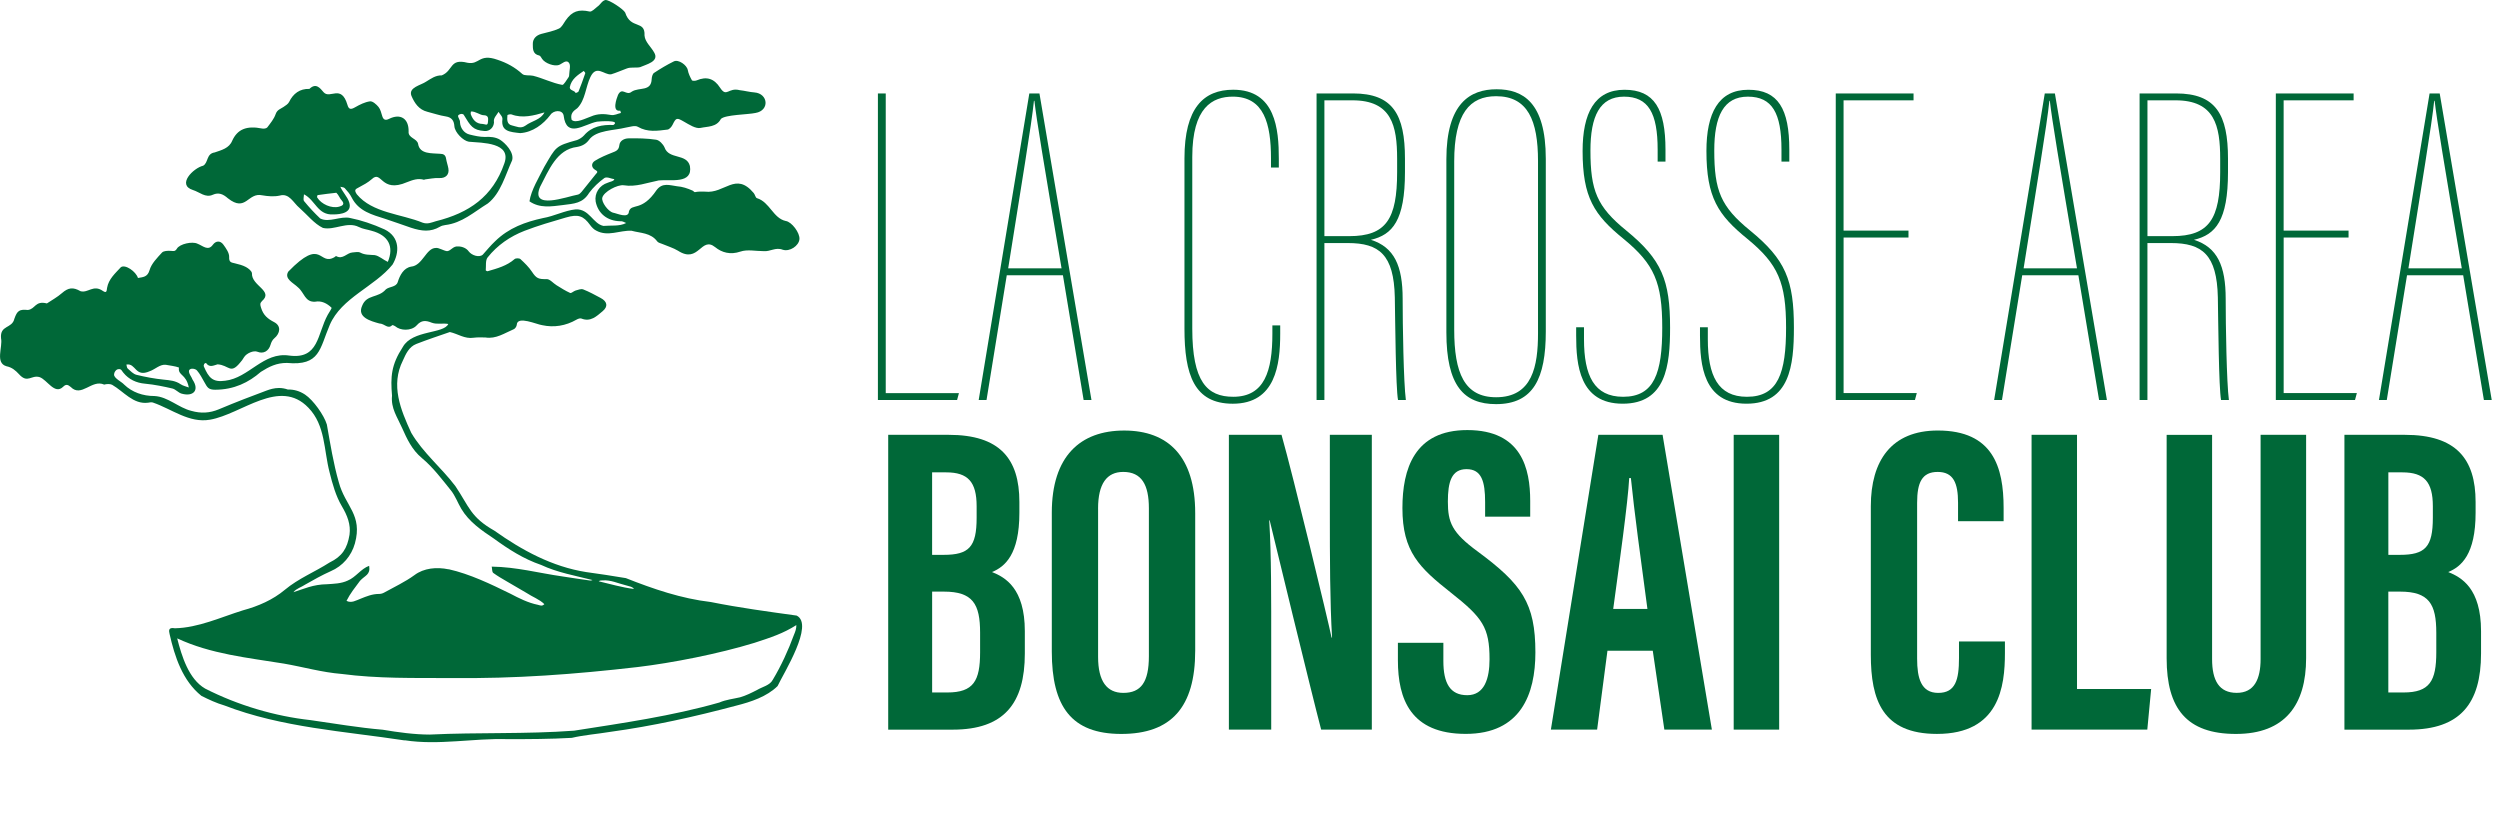<?xml version="1.0" encoding="UTF-8"?>
<svg id="Layer_5" data-name="Layer 5" xmlns="http://www.w3.org/2000/svg" viewBox="0 0 973.14 324.46">
  <defs>
    <style>
      .cls-1 {
        fill: #006838;
      }
    </style>
  </defs>
  <path class="cls-1" d="M157.5,288.21c-23.54-3.59-47.79-4.98-70.16-13.61-3.09-.9-6.08-2.29-8.96-3.75-7.31-5.87-10.37-15.23-12.36-24.03-.28-1.24-.62-2.75,2.06-2.26,9.11-.19,17.91-4.32,26.47-6.98,6.04-1.63,11.68-4.11,16.31-7.98,5.35-4.47,11.7-6.96,17.41-10.63,4.95-2.4,6.89-5.49,7.78-10.8.55-3.99-.85-7.52-2.99-11.13-2.34-3.96-3.64-8.65-4.77-13.18-2.27-8.65-1.58-18.27-8.23-25.14-11.28-11.78-25.97,2.53-38.32,4.65-8.1,1.43-14.87-4.16-22.17-6.66-.55-.23-1.32-.07-1.96.05-5.76.72-9.47-4.39-13.97-6.98-.82-.42-2.19-.33-3.08-.07-4.8-2.21-8.88,5.16-13.02.93-1.1-.9-1.82-1.25-3.03-.02-3.26,3.08-6.09-2.74-9.06-3.81-3.33-1-4.67,2.64-8.08-1.18-1.33-1.44-2.71-2.63-4.83-3.06-4.55-1.27-1.41-7.51-2.13-10.88-.5-5.27,4.31-3.67,5.19-7.63,1.12-3.18,1.99-3.72,5.25-3.4,2.99-.36,2.75-3.72,7.41-2.55,1.96-1.3,4.06-2.45,5.82-3.99,2.5-2.19,4.35-2.44,7.26-.77,2.93.83,4.99-2.72,8.7-.1,1.57,1.06,1.46-.12,1.64-1.19.59-3.44,3.18-5.66,5.35-8.03,1.69-1.3,5.94,1.7,6.67,4.18,1.99-.36,3.73-.32,4.52-3.07.73-2.54,2.95-4.76,4.83-6.82.64-.7,2.26-.74,3.41-.67,1.02.06,1.69.34,2.39-.85,1.09-1.88,6.04-2.92,8-1.94,2.09.77,4.13,3.04,6.02.4,1.19-1.61,2.92-1.65,4.09-.02,1.04,1.44,2.32,3.24,2.24,4.82-.1,2.11.87,2.11,2.23,2.44,1.47.36,2.99.73,4.3,1.44.98.53,2.29,1.57,2.34,2.45-.22,4.88,8.53,6.82,3.91,10.8-.86.88-.74,1.4-.35,2.65.88,2.84,2.54,4.24,5.1,5.56,2.74,1.42,2.43,4.31,0,6.33-.68.56-1.16,1.54-1.41,2.43-.71,2.52-2.81,3.71-5.12,2.76-1.47-.61-4.26.57-5.22,2.15-.46.76-.96,1.52-1.57,2.15-3.8,4.6-4.23.89-8.73.6-1.6.44-3.14,1.39-4.46-.5-.63-.11-1.13.8-.83,1.42,1.84,4.22,3.35,6.16,8.25,5.46,9.31-1.08,14.84-11.34,24.98-9.79,11.57,1.51,10.81-8.34,14.96-15.89.5-.96,1.68-2.54,1.46-2.75-1.71-1.66-3.91-2.82-6.38-2.33-3.99.25-4.19-3.55-6.69-5.6-1.66-1.67-5.5-3.29-3.75-6.12,13.27-13.67,11.75-2.08,17.93-5.59.23-.17.6-.51.72-.44,2.56,1.46,4.14-1.27,6.3-1.42,1.04-.07,2.27-.37,3.08.06,1.82.97,3.66.81,5.57.97,1.76.26,3.43,1.89,5.14,2.64,2.5-6.05.21-10.36-6.28-12.1-1.66-.51-3.48-.7-5-1.48-4.54-2.29-9.53,1.4-13.98.36-3.39-1.6-6.23-5.25-9.12-7.78-2.41-1.99-3.97-5.9-7.73-4.8-2.16.47-4.55.27-6.76-.11-5.7-1.3-6.29,6.78-13.4,1.14-1.79-1.57-3.55-2.4-5.84-1.37-2.86,1.34-5.16-1.04-7.74-1.83-6.43-2.03.17-8.57,3.97-9.47,2.07-1.15,1.16-4.68,4.48-5.16,2.67-.92,5.64-1.62,6.83-4.57,2.01-4.37,5.46-5.99,11.71-4.73.61.12,1.62-.04,1.94-.45,1.23-1.63,2.61-3.29,3.26-5.18.59-1.72,1.91-2,3.06-2.78.8-.54,1.76-1.12,2.17-1.93,1.58-3.27,4.19-5.23,7.9-5.09,2.54-2.42,4.05-.46,5.56,1.32,2.48,2.74,6.82-3.27,9.24,4.85.52,1.86,1.31,1.95,3.01.97,1.8-1.03,3.78-2.03,5.78-2.3,1.01-.14,2.48,1.17,3.31,2.18.78.95,1.07,2.34,1.46,3.58.47,1.51,1.32,1.73,2.65,1.06,4.41-2.21,7.69-.16,7.61,4.88-.28,2.63,3.32,2.7,3.7,4.89.63,4.08,5.46,3.55,8.5,3.82,1.34.03,2.15.42,2.38,1.87.2,1.29.67,2.54.9,3.83.45,2.51-1.17,3.89-3.57,3.75-1.87-.11-3.78.34-5.67.55-.06,0-.13.16-.16.15-2.42-.75-4.55.07-6.69.9-10.34,4.47-9.76-4.93-13.74-1.16-1.45,1.3-3.24,2.24-4.98,3.17-1.32.7-2.03.93-.82,2.72,5.99,7.28,17.33,7.63,25.64,11.05,1.95.66,3.4-.08,5.09-.57,12.92-3.21,22.21-9.55,26.68-22.51,2.94-8.19-8.59-7.98-13.8-8.44-2.18-.32-5.48-3.59-5.65-6.07-.13-2.05-.98-3.43-3.33-3.78-2.43-.36-4.79-1.21-7.19-1.81-3.33-.82-5.01-3.43-6.2-6.22-1.25-3.3,3.72-4.09,5.76-5.53,1.89-1.14,3.6-2.47,6.07-2.42,4.56-1.87,2.95-6.7,9.98-4.91,4.77.92,4.41-3.73,11.65-1.18,3.7,1.22,6.83,2.93,9.7,5.54.88.8,2.79.4,4.19.7,3.83.95,7.48,2.85,11.35,3.55.64.11,1.68-1.91,2.48-2.99.2-.27.24-.7.25-1.06.04-1.53.66-3.52-.07-4.49-1.13-1.5-2.65.34-3.95.8-1.72.61-5.3-.57-6.51-2.34-.34-.49-.69-1.26-1.14-1.35-2.65-.54-2.48-2.78-2.5-4.51-.03-1.96,1.28-3.35,3.31-3.9,2.31-.62,4.72-1.07,6.86-2.07,1.11-.52,1.8-2.03,2.59-3.16,2.53-3.63,5.08-4.43,9.35-3.48.84.19,2.08-1.15,3.04-1.91,1.12-.73,1.74-2.28,3.11-2.57,1.4-.19,7.13,3.62,7.71,4.92,2.12,6.62,7.83,2.79,7.51,8.88.18,2.53,2.57,4.45,3.75,6.61,2.15,3.57-3.14,4.66-5.48,5.73-1.68.38-3.59-.14-5.25.54-2.03.73-4.01,1.65-6.07,2.26-2.7.26-5.66-3.91-8.01,1.04-1.89,3.93-1.95,8.89-5.07,12.1-1.79,1.25-2.8,2.26-2.24,4.55,1.57,1.57,5.65-.69,7.52-1.29,2.6-1.15,5.16-1.08,7.89-.58,1.17.21,2.52-.5,3.78-.79-.09-.31-.21-.9-.27-.9-3.31.53-1.47-4.63-.85-6.16,1.69-3.25,3.19.63,5.37-1.26,2.92-1.82,7.55.11,7.72-4.9.05-.82.33-1.98.91-2.37,2.48-1.64,5.05-3.18,7.72-4.49,1.81-.89,5.07,1.45,5.42,3.35.25,1.39.91,2.74,1.6,3.99.16.29,1.31.29,1.84.06,3.86-1.64,6.8-.77,9.13,2.84,2.61,4.01,3.1-.22,7.67.97,1.91.2,3.79.74,5.7.87,5.42.43,5.99,7.06.44,7.99-2.89.65-11.85.66-13.49,2.34-1.7,3.24-5.23,2.89-7.87,3.48-1.91.43-4.48-1.29-6.53-2.45-2.78-1.58-3.01-1.61-4.43,1.28-.38.77-1.23,1.74-1.95,1.83-3.89.47-7.76,1.12-11.54-1.09-1.15-.67-3.19.08-4.8.33-4.3,1.11-11.46.93-14.18,4.71-1.08,1.5-2.55,2.42-4.68,2.8-7.94.92-11.06,9.2-14.37,15.47-4.02,9.38,10.4,3.83,14.7,3.08.53-.12,1.05-.61,1.42-1.06,1.85-2.26,3.63-4.58,5.49-6.84.59-.71,1.13-.98-.17-1.71-1.54-.87-1.68-2.59-.1-3.56,2.07-1.28,4.37-2.24,6.64-3.14,1.45-.57,2.64-.93,2.84-2.9.18-1.82,1.99-2.65,3.55-2.68,3.6-.07,7.24,0,10.78.53,1.24.19,2.7,1.72,3.26,2.99,1.67,4.82,8.62,2.25,9.88,7.23,1.23,7.21-7.66,5.13-12.11,5.62-4.48.88-9,2.66-13.64,1.89-2.42-.34-7.81,2.51-8.36,4.86-.39,1.66,2.24,5.3,4.2,5.81,1.55.27,6.06,2.43,6.17-.47,1.04-3.38,4.98.29,10.78-8.35,2.3-3.01,5.13-1.83,7.92-1.47,2.13.16,4.14.83,6.08,1.7.33.14.66.65.9.6,1.29-.28,2.62-.24,3.94-.2,7.65.94,11.87-7.91,18.95.54.52.58.67,1.78,1.24,1.99,5.03,1.53,6.3,7.81,11.24,8.9,2.28.29,5.6,4.65,5.32,7.14-.28,2.53-3.76,4.92-6.52,4.04-2.81-1.09-4.83.82-7.48.55-3.02,0-6.29-.75-8.99.18-3.88,1.33-7.21.39-9.81-1.73-5.54-4.45-6.33,6.65-14.47,1.39-1.89-1.14-4.09-1.77-6.15-2.65-.66-.28-1.54-.45-1.92-.96-2.51-3.42-6.51-3.21-9.99-4.16-4.62-.26-9.2,2.45-13.79-.07-.91-.44-1.72-1.29-2.34-2.14-2.61-3.59-4.6-4.36-9.47-2.94-5.41,1.58-10.85,3.15-16.1,5.18-5.62,2.18-10.58,5.61-14.35,10.36-.91,1.15-.55,3.32-.72,5.03,0,.09.55.39.76.32,3.71-1.07,7.44-2.07,10.47-4.72.45-.39,1.84-.38,2.27.01,1.62,1.5,3.26,3.08,4.47,4.91,1.73,2.64,2.57,2.94,5.74,2.88,1.27-.03,2.54,1.6,3.86,2.4,1.72,1.06,3.44,2.17,5.27,2.99.47.21,1.36-.72,2.11-.94.98-.28,2.17-.76,2.99-.44,2.34.92,4.57,2.15,6.8,3.34,2.57,1.37,2.96,3.31.74,5.15-2.32,1.94-4.67,4.29-8.28,2.84-.49-.2-1.33.13-1.88.44-4.19,2.42-8.82,3.15-13.36,2.15-2.1-.26-9.71-3.79-9.89-.17-.03.62-.65,1.57-1.21,1.76-3.54,1.49-6.88,3.88-10.99,3.2-1.54-.05-3.08-.09-4.59.1-3.45.55-6.19-1.55-9.26-2.22-4.37,1.5-8.75,2.97-13.05,4.64-2.87,1.11-4.1,3.93-5.22,6.43-4.83,9.6-.94,19.09,3.25,28.16,4.54,7.76,11.78,13.6,17.18,20.76,5.44,8.09,5.84,12.04,15.2,17.35,10.74,7.63,22.49,14.01,35.67,16.09,5.17.71,10.34,1.49,15.48,2.36,10.71,4.24,21.57,7.96,33.09,9.31,11.06,2.22,22.23,3.72,33.38,5.27,6.96,3.42-5.07,22.44-7.41,27.44-4.17,4.12-10.4,6.18-16.08,7.61-16.15,4.31-32.52,7.96-49.09,10.22-4.96.83-10.06,1.19-14.94,2.33-8.33.47-16.66.51-25,.5-13.38-.41-26.76,2.49-40.05.44ZM167.41,285.93c18.6-.9,37.34-.12,56.05-1.51,19.01-2.98,38.14-5.7,56.54-10.96,2.58-1.12,5.38-1.4,8.06-2.03,2.33-.66,4.51-1.77,6.64-2.86,2.01-1.22,4.98-1.76,6.12-3.98,3.25-5.41,6.05-11.52,8.23-17.48.52-1.22.97-2.43.93-3.79h0s0,0,0,0c-5.13,3.26-9.76,4.77-16.31,6.91-13.98,4.29-32.06,7.82-45.44,9.42-24.55,2.83-47.48,4.56-72.67,4.29-14.25-.06-28.48.26-42.58-1.6-7.64-.61-14.95-2.73-22.49-4.03-14.06-2.29-28.43-3.7-41.52-9.82h0s0,0,0,0c1.74,6.8,4.45,15.82,10.87,19.54,12.77,6.52,27.2,10.76,41.02,12.28,9.33,1.32,18.68,2.95,28.12,3.74,5.97,1,12.3,1.89,18.43,1.89h0s0,0,0,0ZM174.63,221.57c8.34,1.89,16.36,5.77,24.02,9.52,3.4,1.79,6.93,3.57,10.74,4.34,1.07.27,1.59.62,2.51-.26,0,0,0,0,0,0-1.91-1.89-4.73-2.87-6.93-4.36-2.57-1.49-5.23-3.05-7.83-4.57-1.72-1-3.5-2.03-5.13-3.22-.54-.41-.42-1.73-.6-2.46,9.74.14,18.24,2.5,27.59,3.83,3.6.58,7.23,1.09,10.8,1.6.28.03.57-.13.84-.2,0,0,0,0,0,0,0,0,0,0,0,0-6.71-1.72-13.66-2.91-19.99-5.88-6.74-2.29-12.72-6.11-18.43-10.28-4.79-3.19-9.67-6.53-12.66-11.58-1.4-2.35-2.33-5.04-4.05-7.18-3.51-4.36-6.99-9-11.29-12.57-3.9-3.24-5.83-7.54-7.7-11.71-1.89-4.29-4.4-7.64-3.92-12.56-.6-7.36-.37-11.95,4.22-18.99,3.7-6.62,16.01-5.05,17.68-8.93h0s0,0,0,0c-2.14-.42-4.31.29-6.43-.49-2.37-.97-4.04-1.02-5.83.99-1.08,1.21-2.76,1.73-4.37,1.73-1.56,0-3.03-.49-4.03-1.34-.27-.23-.88-.46-1.13-.46-1.75,1.77-2.87-.56-5.08-.63-3.33-.92-8.7-2.37-6.67-6.86,1.77-4.58,6.24-2.9,9.25-6.41,1.29-1.11,3.96-.83,4.6-2.79.84-2.72,2.32-5.54,5.22-6.06,4.51-.4,5.82-7.28,9.63-7.27,1.05-.2,3.1,1.13,4.38,1.25,1.56-.14,2.29-2.08,4.35-1.84,1.52,0,3.19.68,4.06,1.92,1.14,1.52,4.01,2.53,5.46,1.3,1.59-1.76,3.08-3.61,4.82-5.24,5.36-5.23,11.75-7.52,18.67-9.03,4.2-.7,8.53-2.98,12.7-3.38,5.3-.25,6.71,5.6,10.79,6.44,2.93-.27,6.29.25,8.85-1.13t0,0s0,0,0,0c-.75-.28-1.45-.82-2.29-.69-5.04-.08-8.66-3.01-9.58-7.65-.53-3.25,1.46-6.34,4.68-7.33.74-.38,2.5-.58,2.58-1.4h0s0,0,0,0c-1.19-.11-2.73-1.04-3.83-.47-2.25,1.65-4.33,3.59-5.97,5.81-2.52,4.12-5.83,4.17-10.21,4.74-4.48.54-8.94,1.35-13.02-1.45.64-4.35,3.71-9.33,5.76-13.41,4.6-7.87,4.24-8.1,12.75-10.44,1.03-.41,1.95-.97,2.73-1.81,3-3.52,7.14-4.23,11.43-4.05,3.09-2.07-5.64-1.41-6.36-1.3-5.12,1.02-11.91,6.7-13.01-2.42-.51-2.41-4-1.99-5.14-.23-2.81,3.72-6.94,6.81-11.77,7.11-3.89-.44-7.53-.61-6.92-5.38.13-1.14-1.01-1.95-1.49-2.9,0,0,0,0,0,0,0,0,0,0,0,0-.77,1.3-2.13,2.44-1.78,4.09-.13,2.06-1.74,3.53-3.68,3.37-4.58-.32-5.43-1.88-8.15-6.39-.63-.51-1.77-.2-2.14.37-.17.76.86,1.69.73,2.68.15,2.26,1.64,4.23,3.75,4.71,1.9.47,3.93.94,5.9.94,2.02-.15,4.27.04,5.96,1.1,1.86,1.17,5.56,4.83,4.69,7.98-2.59,5.62-4.44,12.89-9.46,16.81-5.33,3.26-10.01,7.64-16.61,8.41-.75.09-1.49.32-2.06.66-3.63,2.11-7.01,1.76-11.24.38-3.38-1.13-6.63-2.36-10.03-3.45-5.03-1.62-10.37-2.91-13.09-8.37-.64-1.3-1.62-2.43-2.65-3.57-.36-.4-1.18-.39-1.73-.56,0,0,0,0,0,0,0,0,0,0,0,0,.88,2.08,2.75,3.89,3.43,6.01,1.36,4.12-3.27,4.77-6.17,4.76-6.14.36-6.94-5.57-11.43-7.83h0s0,0,0,0c.02.77-.4,2.09.05,2.65,1.98,2.42,4.09,4.69,6.27,6.75,3.47,1.81,8.01-1.11,11.77-.15,4.18.83,8.66,2.32,13.33,4.43,6.02,2.98,5.81,9.08,3.06,13.68-6.96,8.6-19.89,12.89-24.43,23.48-3.97,9.28-3.72,16.01-16.66,14.8-4.02-.03-6.95,1.44-10.17,3.48-4.73,4.12-10.39,6.92-17.77,6.95-2.58,0-3.04-.83-4.15-2.84-.9-1.55-1.76-3.33-2.96-4.68-.6-.68-2.6-1.09-3.07.02-.25,1.17,1.01,2.48,1.39,3.6,2.79,4.16.21,6.7-4.29,5.42-1.29-.36-2.29-1.69-3.59-2-3.13-.73-6.85-1.52-10.68-1.88-3.31-.28-6.29-1.66-8.38-4.25-.56-.58-.73-1.51-1.77-1.41-1.2-.04-1.91,1.48-1.87,2.15.04,1.47,3.04,2.82,3.91,3.84,3.16,3.06,7.38,4.48,11.8,4.48,5.28.26,9.4,4.57,14.4,5.78,3.69,1.05,7.14.88,10.7-.62,6.7-2.83,13.41-5.37,18.51-7.27,1.28-.48,2.99-1.02,4.89-1.02,1.16,0,2.29.2,3.44.6,2.39-.06,4.58.58,6.69,1.96,3.23,2.15,7.42,8.05,8.5,11.66,1.34,7.54,2.53,15.09,4.65,22.48,2.53,9.41,9.35,12.6,6.27,23.81-1.36,4.83-4.72,8.81-9.44,10.82-3.39,1.51-6.68,3.37-9.87,5.18-1.48,1.02-3.49,1.53-4.63,2.98h0,0c4.03-1.26,7.63-3.03,13.07-3.1,2.7-.18,5.56-.24,8.04-1.41,3.22-1.32,5.13-4.6,8.38-5.76.56,3.58-1.62,3.68-3.59,5.87-1.87,2.5-3.85,4.98-5.23,7.77,1.91,1.01,3.73-.17,5.53-.85,2.22-.9,4.52-1.84,7.06-1.84.66.02,1.39-.16,1.99-.49,3.99-2.22,8.17-4.15,11.88-6.85,3.63-2.74,8.65-3.22,13.29-2.24ZM234.64,225.92c-.56.02-1.11-.02-1.59.35t0,0s0,0,0,0c4.53,1.06,9.07,2.42,13.72,2.99-.57-.96-2.17-1.08-3.19-1.44-2.93-.71-5.83-2.13-8.93-1.9ZM49.73,143.48c1.05.92,2.14,2.11,3.4,2.42,3.5.86,7.07,1.52,10.65,1.88,2.33.24,4.52.4,6.53,1.78.92.63,2.12.86,3.19,1.27-1.1-5.5-4.28-4.46-3.85-7.77-1.4-.53-3.55-.77-5.1-1.06-2.25-.28-4.18,1.78-6.25,2.49-5.81,2.58-5.32-3.26-9.1-2.58.16.53.16,1.25.52,1.56ZM123.68,75.92c-.13.02-.35.73-.22.94,1.64,2.67,5.6,4.38,8.53,3.59,1.18-.32,2.43-.88,1-2.47-.7-.69-1.15-2.1-2.07-2.95-2.42.27-4.84.56-7.24.91ZM197.52,44.83c-.14,1.64-.31,3.57,1.81,4.01,1.68.35,3.35,1.41,5.24.04,2.41-1.83,5.89-2.19,7.37-5.13-4.07,1.22-8.61,2.42-12.83.79-.43-.17-1.59.13-1.6.29ZM183.26,44.51c.82,2.11,2.03,3.7,4.64,3.74.89.01,1.94.95,2.04-.76.08-1.25.42-2.63-1.76-2.65-1.27-.02-3.13-1.57-4.88-1.44-.02.37-.16.8-.03,1.11ZM227.19,27.63c-2.31,1.59-4.79,3.15-5.4,6.34-.03,1.35,1.95,1.17,2.29,2.26h0c.33-.19.99-.31,1.12-.63.88-2.19,1.74-4.51,2.62-7.1.07-.22-.45-.65-.6-.89l-.04.03Z"/>
  <g>
    <path class="cls-1" d="M341.73,36.37h3.05v116.65h28.49l-.72,2.69h-30.82V36.37Z"/>
    <path class="cls-1" d="M391.89,107.15l-7.88,48.56h-3.05l19.71-119.34h3.94l20.25,119.34h-3.05l-8.06-48.56h-21.86ZM413.22,104.46c-7.35-43.54-9.68-57.52-10.57-65.22h-.18c-.9,9.14-5.02,33.51-10.03,65.22h20.79Z"/>
    <path class="cls-1" d="M498.33,126.68v3.23c0,12-1.79,27.24-18.46,27.24-15.05,0-18.81-11.29-18.81-29.21V61.63c0-19.71,7.53-26.7,18.99-26.7,16.48,0,17.74,15.41,17.74,26.88v3.4h-3.05v-3.58c0-13.44-2.69-24.01-14.87-24.01-7.88,0-15.77,4.12-15.77,23.47v66.84c0,20.61,5.73,26.52,15.95,26.52,12.18,0,15.23-10.03,15.23-24.55v-3.23h3.05Z"/>
    <path class="cls-1" d="M515.53,94.6v61.1h-3.05V36.37h14.16c15.59,0,20.25,8.24,20.25,25.44v5.2c0,18.81-4.84,24.37-13.26,26.34,9.14,2.87,12.36,10.21,12.36,22.94,0,10.39.36,32.61,1.25,39.42h-3.05c-.9-4.84-1.08-30.46-1.25-39.96-.36-16.66-6.09-21.14-18.28-21.14h-9.14ZM515.53,91.92h9.68c14.33,0,18.63-6.63,18.63-24.91v-5.2c0-12.9-2.15-22.76-17.38-22.76h-10.93v52.86Z"/>
    <path class="cls-1" d="M601.71,61.81v67.19c0,18.28-4.84,28.31-19.35,28.31-12.54,0-19.35-7.17-19.35-27.95V61.99c0-21.86,9.32-27.24,19.53-27.24s19.17,5.02,19.17,27.06ZM566.06,62.89v65.4c0,16.84,3.94,26.34,16.31,26.34,14.16,0,16.31-12.18,16.31-24.91V62.71c0-15.77-3.94-25.26-16.31-25.26-10.21,0-16.31,6.63-16.31,25.44Z"/>
    <path class="cls-1" d="M616.58,127.39v4.66c0,14.16,3.94,22.4,15.23,22.4,12.18,0,15.23-9.32,15.23-26.88s-3.05-24.73-15.05-34.58c-11.47-9.32-15.95-16.13-15.95-34.22,0-14.69,4.66-23.83,16.31-23.83s15.95,7.53,15.95,23.29v4.66h-3.05v-4.66c0-14.16-3.58-20.61-13.08-20.61s-13.08,7.7-13.08,20.96c0,15.59,2.51,21.86,13.98,31.18,13.8,11.29,17.02,19.35,17.02,37.81,0,14.69-1.61,29.57-18.46,29.57s-18.1-15.23-18.1-26.52v-3.23h3.05Z"/>
    <path class="cls-1" d="M664.78,127.39v4.66c0,14.16,3.94,22.4,15.23,22.4,12.18,0,15.23-9.32,15.23-26.88s-3.05-24.73-15.05-34.58c-11.47-9.32-15.95-16.13-15.95-34.22,0-14.69,4.66-23.83,16.31-23.83s15.95,7.53,15.95,23.29v4.66h-3.05v-4.66c0-14.16-3.58-20.61-13.08-20.61s-13.08,7.7-13.08,20.96c0,15.59,2.51,21.86,13.98,31.18,13.8,11.29,17.02,19.35,17.02,37.81,0,14.69-1.61,29.57-18.46,29.57s-18.1-15.23-18.1-26.52v-3.23h3.05Z"/>
    <path class="cls-1" d="M742.9,92.45h-25.27v60.56h28.49l-.72,2.69h-30.82V36.37h30.28v2.69h-27.24v50.71h25.27v2.69Z"/>
    <path class="cls-1" d="M787.16,107.15l-7.88,48.56h-3.05l19.71-119.34h3.94l20.25,119.34h-3.05l-8.06-48.56h-21.86ZM808.48,104.46c-7.35-43.54-9.68-57.52-10.57-65.22h-.18c-.9,9.14-5.02,33.51-10.03,65.22h20.79Z"/>
    <path class="cls-1" d="M835.9,94.6v61.1h-3.05V36.37h14.16c15.59,0,20.25,8.24,20.25,25.44v5.2c0,18.81-4.84,24.37-13.26,26.34,9.14,2.87,12.36,10.21,12.36,22.94,0,10.39.36,32.61,1.25,39.42h-3.05c-.9-4.84-1.08-30.46-1.25-39.96-.36-16.66-6.09-21.14-18.28-21.14h-9.14ZM835.9,91.92h9.68c14.33,0,18.64-6.63,18.64-24.91v-5.2c0-12.9-2.15-22.76-17.38-22.76h-10.93v52.86Z"/>
    <path class="cls-1" d="M914.2,92.45h-25.27v60.56h28.49l-.72,2.69h-30.82V36.37h30.28v2.69h-27.24v50.71h25.27v2.69Z"/>
    <path class="cls-1" d="M936.95,107.15l-7.88,48.56h-3.05l19.71-119.34h3.94l20.25,119.34h-3.05l-8.06-48.56h-21.86ZM958.27,104.46c-7.35-43.54-9.68-57.52-10.57-65.22h-.18c-.9,9.14-5.02,33.51-10.03,65.22h20.79Z"/>
  </g>
  <g>
    <path class="cls-1" d="M345.74,169.26h23.56c19.87,0,27.5,9.3,27.5,26.13v4.22c0,16.28-5.64,20.98-10.65,23.06,5.12,2.04,12.77,6.32,12.77,23.02v8.7c0,19.4-8.09,29.63-28.06,29.63h-25.12v-114.75ZM367.3,215.98c9.89,0,12.86-3.06,12.86-14.43v-4.48c0-9.52-3.39-13.2-11.85-13.2h-5.48v32.11h4.47ZM362.83,269.55h5.91c10.22,0,12.77-4.51,12.77-15.62v-7.64c0-11.19-2.84-16-14.11-16h-4.56v39.26Z"/>
    <path class="cls-1" d="M465.24,199.71v53.59c0,21.99-9.33,32.39-28.77,32.39s-27.05-10.66-27.05-32.08v-54.02c0-21.98,11.06-32,28.17-32s27.65,10.05,27.65,32.13ZM427.44,197.98v57.72c0,9.54,3.44,14.01,9.82,14.01,6.88,0,9.95-4.18,9.95-14.27v-57.59c0-9.11-2.8-14.15-9.98-14.15-6.38,0-9.8,4.56-9.8,14.28Z"/>
    <path class="cls-1" d="M478.35,284.01v-114.75h20.49c4.58,16.19,18.27,72.84,19.48,78.92h.19c-.82-14.11-.86-30.26-.86-49.12v-29.8h16.34v114.75h-19.72c-3.62-13.71-18.89-76.64-20.04-81.46h-.17c.84,13.89.77,29.45.77,50.08v31.38h-16.49Z"/>
    <path class="cls-1" d="M561.84,250.23v7.09c0,8.54,2.56,13.29,9.29,13.29s8.68-6.54,8.68-13.99c0-12.33-2.66-16.16-14.97-25.87-12.35-9.75-18.94-15.98-18.94-32.97,0-15.12,4.58-30.39,25.29-30.37,21.18.02,24.45,15.12,24.45,27.57v6.13h-17.55v-5.66c0-7.99-1.35-12.83-7.23-12.83s-7.27,5-7.27,12.61c0,8.11,1.54,12.08,11.63,19.46,17.17,12.7,22.44,20.07,22.44,39.27,0,16.28-5.7,31.71-27.12,31.71s-26.4-13.52-26.4-28.64v-6.81h17.7Z"/>
    <path class="cls-1" d="M625.71,253.31l-4.02,30.7h-18l18.48-114.75h25l19.19,114.75h-18.5l-4.51-30.7h-17.65ZM641.27,237.04c-2.62-19.49-5.13-37.99-6.44-50.96h-.65c-.49,9.46-3.94,34.03-6.23,50.96h13.32Z"/>
    <path class="cls-1" d="M692.55,169.26v114.75h-17.7v-114.75h17.7Z"/>
    <path class="cls-1" d="M780.43,249.7v4.47c0,13.12-2.18,31.51-26.45,31.51-21.25,0-25.75-13.28-25.75-30.79v-57.86c0-17.71,8.03-29.45,26.06-29.45,21.52,0,25.63,14.27,25.63,30.17v5.14h-17.74v-7.22c0-7.63-1.79-11.97-7.93-11.97s-8,4.18-8,12.03v60.67c0,7.49,1.49,13.31,8.21,13.31s8.09-5.06,8.09-13.59v-6.42h17.89Z"/>
    <path class="cls-1" d="M790.79,169.26h17.7v98.93h28.86l-1.5,15.82h-45.05v-114.75Z"/>
    <path class="cls-1" d="M861.07,169.26v87.29c0,8.38,2.74,13.15,9.59,13.15s9.29-5.36,9.29-13.13v-87.31h17.72v86.94c0,18.11-8.18,29.49-27.33,29.49s-26.96-9.87-26.96-29.42v-87h17.7Z"/>
    <path class="cls-1" d="M912.58,169.26h23.56c19.87,0,27.5,9.3,27.5,26.13v4.22c0,16.28-5.63,20.98-10.65,23.06,5.12,2.04,12.77,6.32,12.77,23.02v8.7c0,19.4-8.09,29.63-28.06,29.63h-25.12v-114.75ZM934.14,215.98c9.89,0,12.86-3.06,12.86-14.43v-4.48c0-9.52-3.39-13.2-11.85-13.2h-5.47v32.11h4.47ZM929.67,269.55h5.91c10.22,0,12.76-4.51,12.76-15.62v-7.64c0-11.19-2.84-16-14.11-16h-4.56v39.26Z"/>
  </g>
</svg>